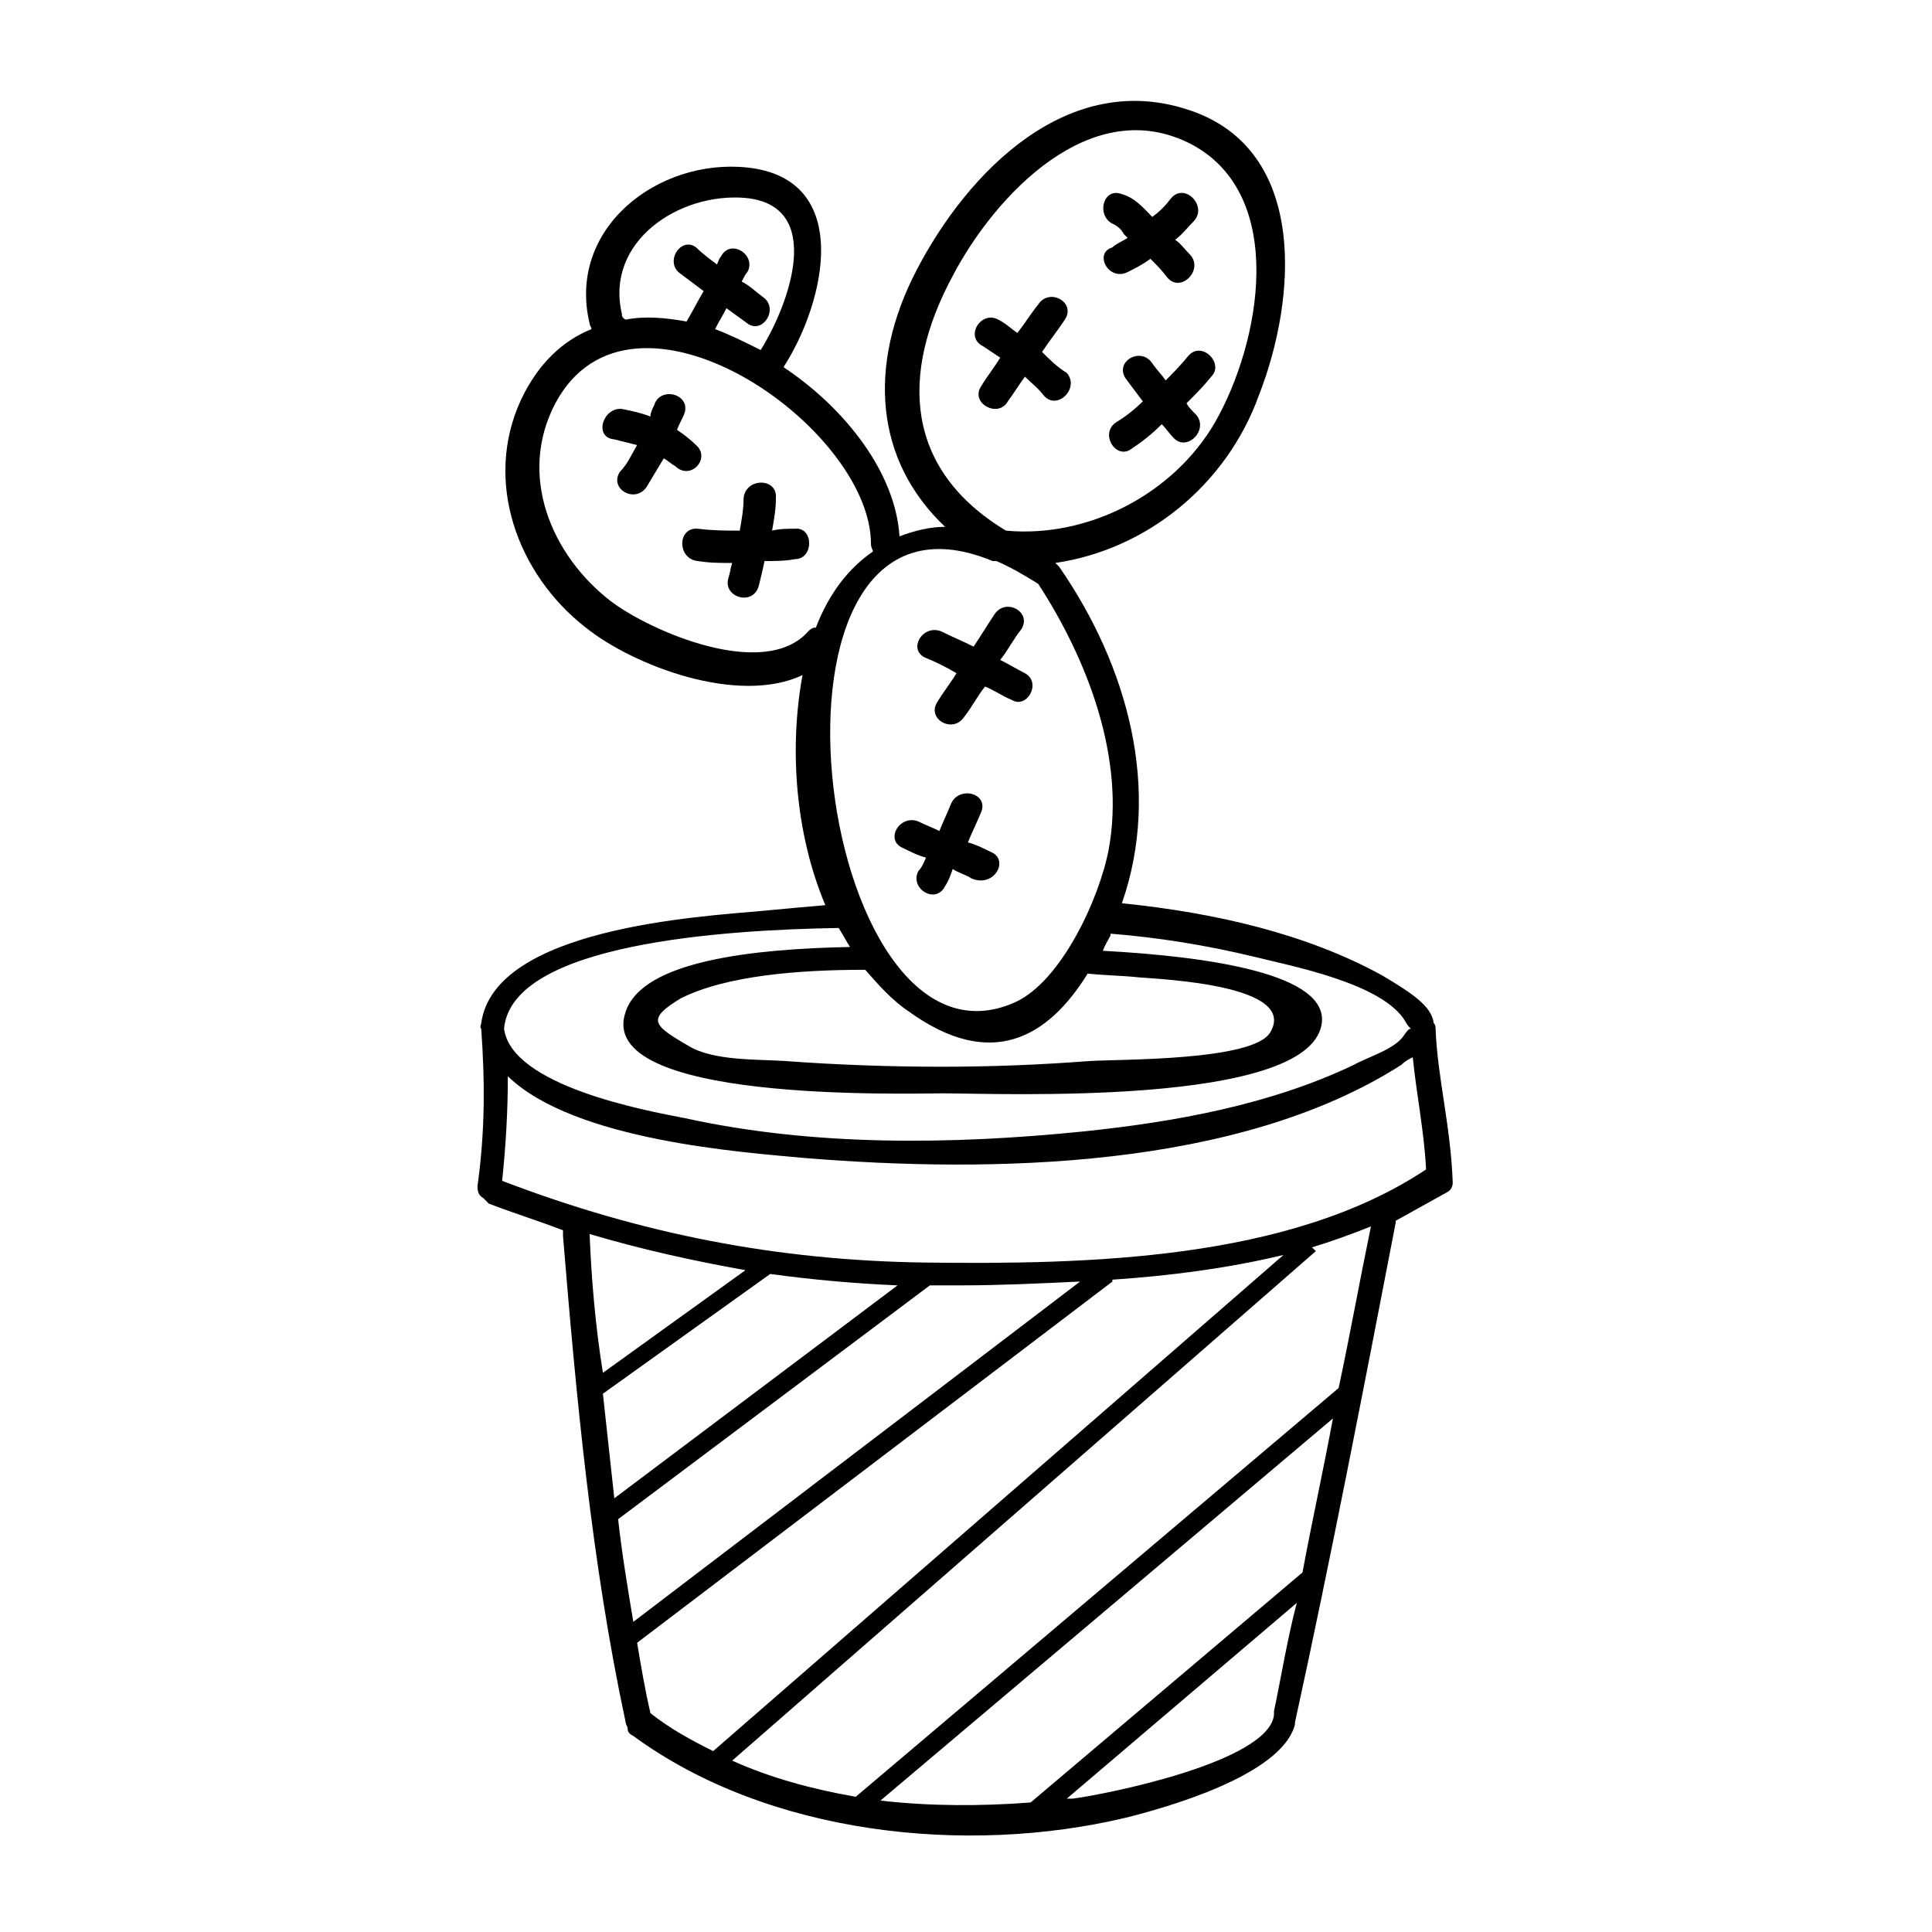 <?xml version="1.0" encoding="UTF-8"?>
<!-- Uploaded to: SVG Repo, www.svgrepo.com, Generator: SVG Repo Mixer Tools -->
<svg fill="#000000" width="800px" height="800px" version="1.1" viewBox="144 144 512 512" xmlns="http://www.w3.org/2000/svg">
 <g>
  <path d="m524.44 416.62c0-0.504 0-1.008-0.504-1.512-0.504-4.535-6.047-8.062-13.602-12.594-20.152-11.082-44.336-16.625-69.023-19.145 10.578-30.23 1.512-62.977-16.625-89.176l-1.008-1.008c24.184-3.527 45.344-20.656 53.906-44.336 10.078-25.695 13.098-64.992-18.137-75.57-32.242-11.082-58.945 16.121-72.547 42.32-13.098 25.191-11.082 50.383 7.559 68.016-4.031 0-8.062 1.008-12.09 2.519-1.008-16.625-14.105-33.754-30.73-44.84 11.082-17.129 18.641-49.879-9.574-52.898-23.68-2.519-47.863 16.121-41.816 41.312 0 0.504 0.504 1.008 0.504 1.512-7.559 3.023-14.105 9.07-18.641 18.641-10.078 21.664-1.008 46.352 17.129 60.457 12.594 10.078 40.305 20.656 57.434 12.594-3.527 19.145-2.016 41.816 6.047 60.961-5.543 0.504-11.586 1.008-16.625 1.512-16.625 1.512-71.039 4.535-74.562 29.727 0 0.504-0.504 1.008 0 1.512 1.008 14.609 1.008 27.207-1.008 41.816 0 1.512 0.504 2.519 1.512 3.023 0.504 0.504 1.008 1.008 1.512 1.512 6.551 2.519 13.098 4.535 19.648 7.055v1.512c3.527 42.824 7.559 86.656 16.625 128.98 0 0.504 0.504 1.008 0.504 1.512 0 1.008 0.504 1.512 1.512 2.016 35.77 26.199 88.168 31.738 130.49 21.664 10.078-2.519 41.312-11.082 44.84-24.688v-0.504c9.574-43.832 18.137-88.168 26.703-132.5v-0.504c4.535-2.519 9.07-5.039 13.602-7.559 1.008-0.504 1.512-1.512 1.512-2.519-0.516-15.121-4.043-27.719-4.543-40.816zm-151.14-15.617c3.527 4.031 7.055 8.062 11.586 11.082 21.664 15.617 36.777 7.055 47.359-10.078 4.535 0.504 9.07 0.504 13.602 1.008 6.047 0.504 42.32 2.016 34.762 14.609-4.535 7.559-39.801 7.055-47.863 7.559-13.098 1.008-26.199 1.512-39.297 1.512-13.602 0-27.711-0.504-41.312-1.512-7.559-0.504-19.145 0-25.695-4.031-9.574-5.543-11.082-7.055-2.016-12.594 12.098-6.047 31.242-7.555 48.875-7.555zm23.176-183.89c11.082-21.16 36.777-48.871 63.48-34.762 25.191 13.602 18.137 52.395 6.047 73.555-11.082 19.145-33.754 30.73-55.418 28.719-26.707-16.125-28.219-41.316-14.109-67.512zm10.578 75.57h1.008c3.527 1.512 7.055 3.527 11.082 6.047 13.098 20.152 23.176 46.352 18.641 70.535-2.519 13.098-12.594 34.762-24.688 40.305-53.398 24.18-74.055-145.1-6.043-116.89zm-65.496-96.227c21.16 2.016 11.586 28.215 4.031 40.305-4.031-2.016-8.062-4.031-12.09-5.543 1.008-2.016 2.016-3.527 3.023-5.543 2.016 1.512 3.527 2.519 5.543 4.031 4.031 3.023 8.566-4.031 4.031-7.055-2.016-1.512-3.527-3.023-5.543-4.031 0.504-1.008 1.008-2.016 1.512-2.519 2.519-4.535-4.535-9.07-7.055-4.031-0.504 0.504-0.504 1.008-1.008 2.016-2.016-1.512-4.031-3.023-5.543-4.535-4.031-3.019-8.562 4.035-4.031 7.059l6.047 4.535c-1.512 2.519-3.023 5.543-4.535 8.062-5.543-1.008-11.082-1.512-16.121-0.504-1.008-0.504-1.008-1.008-1.008-1.512-4.535-19.148 15.113-32.246 32.746-30.734zm16.629 114.87c-11.586 13.098-41.816 0-52.395-8.062-15.617-12.09-24.688-33.25-14.609-52.395 20.152-37.785 83.633 6.047 83.633 37.281 0 1.008 0.504 1.512 0.504 2.016-6.551 4.535-11.586 11.082-15.113 20.152-1.012 0-1.516 0.504-2.019 1.008zm8.059 78.594c1.008 1.512 2.016 3.527 3.023 5.039-25.191 0.504-54.914 3.527-59.449 17.129-8.566 24.184 74.059 21.664 84.137 21.664 15.113 0 96.227 3.527 100.26-18.137 2.519-13.602-30.23-18.137-57.938-19.648 0.504-1.512 1.512-3.023 2.016-4.031v-0.504c12.594 1.008 25.191 3.023 37.785 6.047 10.078 2.519 34.258 7.055 40.305 17.129 0.504 1.008 1.008 1.512 1.512 2.016-0.504 0-1.008 0.504-2.016 2.016-2.519 3.527-9.574 5.543-13.098 7.559-22.168 10.578-47.359 15.113-71.539 17.633-34.762 3.527-71.539 4.031-105.8-3.527-10.578-2.016-45.848-8.566-47.863-23.68 2.016-22.672 58.441-26.199 88.668-26.703zm-65.996 81.113c13.602 4.031 27.207 7.055 41.312 9.574l-37.785 27.207c-2.019-12.598-3.027-24.688-3.527-36.781zm3.523 42.32 44.336-31.738c11.082 1.512 22.168 2.519 33.754 3.023l-75.066 56.426c-1.008-9.07-2.016-18.641-3.023-27.711zm8.062 60.457c-1.512-9.07-3.023-18.137-4.031-27.207l82.625-61.969h8.566c10.078 0 20.152-0.504 31.234-1.008zm4.535 24.184c-1.512-6.551-2.519-12.594-3.527-18.641l125.95-95.723v-0.504c15.113-1.008 30.73-3.023 45.344-6.551l-151.14 131.49c-6.047-3.019-11.59-6.043-16.625-10.074zm165.25-0.504v0.504 0.504c-1.512 12.594-45.344 21.16-53.402 22.168h-1.512l60.961-51.891c-2.523 9.57-4.031 19.141-6.047 28.715zm7.555-36.777-72.043 60.961c-13.098 1.008-26.703 1.008-39.801-0.504l119.91-101.27c-2.519 13.602-5.543 27.203-8.062 40.809zm9.574-48.871-127.97 108.32c-11.586-2.016-22.672-5.039-32.746-9.574l154.67-135.02-1.008-1.008c5.039-1.512 10.578-3.527 15.617-5.543-3.023 14.613-5.539 28.719-8.562 42.824zm-109.33-33.25c-39.297-0.504-75.57-7.559-112.35-21.664 1.008-9.574 1.512-18.641 1.512-27.711 17.633 17.129 62.473 20.152 78.594 21.664 49.375 4.031 114.87 3.023 158.2-24.688 1.008-1.008 2.016-1.512 3.023-2.016 1.008 10.078 3.023 19.648 3.527 29.727-36.277 24.184-90.184 25.191-132.5 24.688z"/>
  <path d="m439.3 203.51c1.008 0.504 2.016 1.512 2.519 2.519 0.504 0.504 0.504 0.504 1.008 1.008-1.512 1.008-3.023 1.512-4.031 2.519-5.039 1.512-1.008 9.07 4.031 6.551 2.016-1.008 4.031-2.016 6.047-3.527 1.512 1.512 3.023 3.023 4.535 5.039 3.527 4.031 9.574-2.016 6.047-6.047-1.512-1.512-2.519-3.023-4.031-4.031 2.016-1.512 3.527-3.527 5.039-5.039 3.527-4.031-2.519-10.078-6.047-6.047-1.512 2.016-3.023 3.527-5.039 5.039-2.519-2.519-4.535-5.039-8.062-6.047-5.039-2.012-7.055 6.047-2.016 8.062z"/>
  <path d="m404.53 235.76c1.512 1.008 3.023 2.016 4.535 3.023-1.512 2.519-3.527 5.039-5.039 7.559-3.023 4.535 4.535 8.566 7.055 4.031 1.512-2.016 3.023-4.535 4.535-6.551 1.512 1.512 3.527 3.023 5.039 5.039 3.527 4.031 9.574-2.016 6.047-6.047-2.519-1.512-4.535-3.527-6.551-5.543 2.016-3.023 4.031-5.543 6.047-8.566 3.023-4.535-4.031-8.566-7.055-4.031-2.016 2.519-3.527 5.039-5.543 7.559-1.512-1.008-3.023-2.519-5.039-3.527-4.535-2.519-9.066 4.535-4.031 7.055z"/>
  <path d="m452.9 244.82c-1.008-1.512-2.519-3.023-3.527-4.535-3.023-4.535-10.078-0.504-7.055 4.031 1.512 2.016 3.023 4.031 4.535 6.047-2.016 2.016-4.535 4.031-7.055 5.543-4.535 3.023 0 10.078 4.031 7.055 3.023-2.016 5.543-4.031 8.062-6.551 1.008 1.008 2.016 2.519 3.023 3.527 3.527 4.031 9.574-2.016 6.047-6.047-1.008-1.008-2.016-2.016-2.519-3.023 2.519-2.519 4.535-4.535 6.551-7.055 3.527-3.527-2.519-9.574-6.047-5.543-2.016 2.519-4.031 4.535-6.047 6.551z"/>
  <path d="m389.42 318.38c2.519 1.008 5.543 2.519 8.062 4.031-1.512 2.519-3.527 5.039-5.039 7.559-3.023 4.535 4.031 8.566 7.055 4.031 2.016-2.519 3.527-5.543 5.543-8.062 2.519 1.008 4.535 2.519 7.055 3.527 4.031 2.519 8.062-4.535 3.527-7.055-2.016-1.008-4.535-2.519-6.551-3.527 2.016-2.519 3.527-5.543 5.543-8.062 3.023-4.535-4.031-8.566-7.055-4.031-2.016 3.023-3.527 5.543-5.543 8.566-3.023-1.512-5.543-2.519-8.566-4.031-5.039-2.016-9.07 5.039-4.031 7.055z"/>
  <path d="m383.37 368.76c2.016 1.008 4.031 2.016 6.047 2.519-0.504 1.008-1.008 2.519-2.016 3.527-2.519 4.535 4.535 9.07 7.055 4.031 1.008-1.512 1.512-3.023 2.016-4.535 1.512 1.008 3.527 1.512 5.039 2.519 6.047 2.519 10.078-5.039 5.039-7.055-2.016-1.008-4.031-2.016-6.047-2.519 1.008-2.519 2.519-5.543 3.527-8.062 2.016-5.039-6.047-7.055-8.062-2.016-1.008 2.519-2.016 4.535-3.023 7.055-2.016-1.008-3.527-1.512-5.543-2.519-5.039-2.012-9.066 5.039-4.031 7.055z"/>
  <path d="m328.46 261.95c-1.512-1.512-3.527-3.023-5.039-4.031 0.504-1.512 1.512-3.023 2.016-4.535 1.512-5.039-6.551-7.055-8.062-2.016-0.504 1.008-1.008 2.016-1.008 3.023-2.519-1.008-5.039-1.512-7.559-2.016-5.039-0.504-7.559 7.559-2.016 8.062 2.016 0.504 4.031 1.008 6.047 1.512-1.512 2.519-2.519 5.039-4.535 7.055-3.023 4.535 4.031 8.566 7.055 4.031 1.512-2.519 3.023-5.039 4.535-7.559 1.008 0.504 2.016 1.512 3.023 2.016 4.031 4.031 9.574-2.016 5.543-5.543z"/>
  <path d="m354.66 284.12c-2.016 0-4.031 0-6.047 0.504 0.504-3.023 1.008-5.543 1.008-8.566 0.504-5.543-8.062-5.543-8.566 0 0 3.023-0.504 5.543-1.008 8.566-3.527 0-7.055 0-11.082-0.504-5.543-0.504-5.543 8.062 0 8.566 3.023 0.504 6.047 0.504 9.07 0.504-0.504 1.512-0.504 2.519-1.008 4.031-1.512 5.039 6.551 7.559 8.062 2.016 0.504-2.016 1.008-4.031 1.512-6.551 2.519 0 5.543 0 8.062-0.504 5.035 0 5.035-8.566-0.004-8.062z"/>
 </g>
</svg>